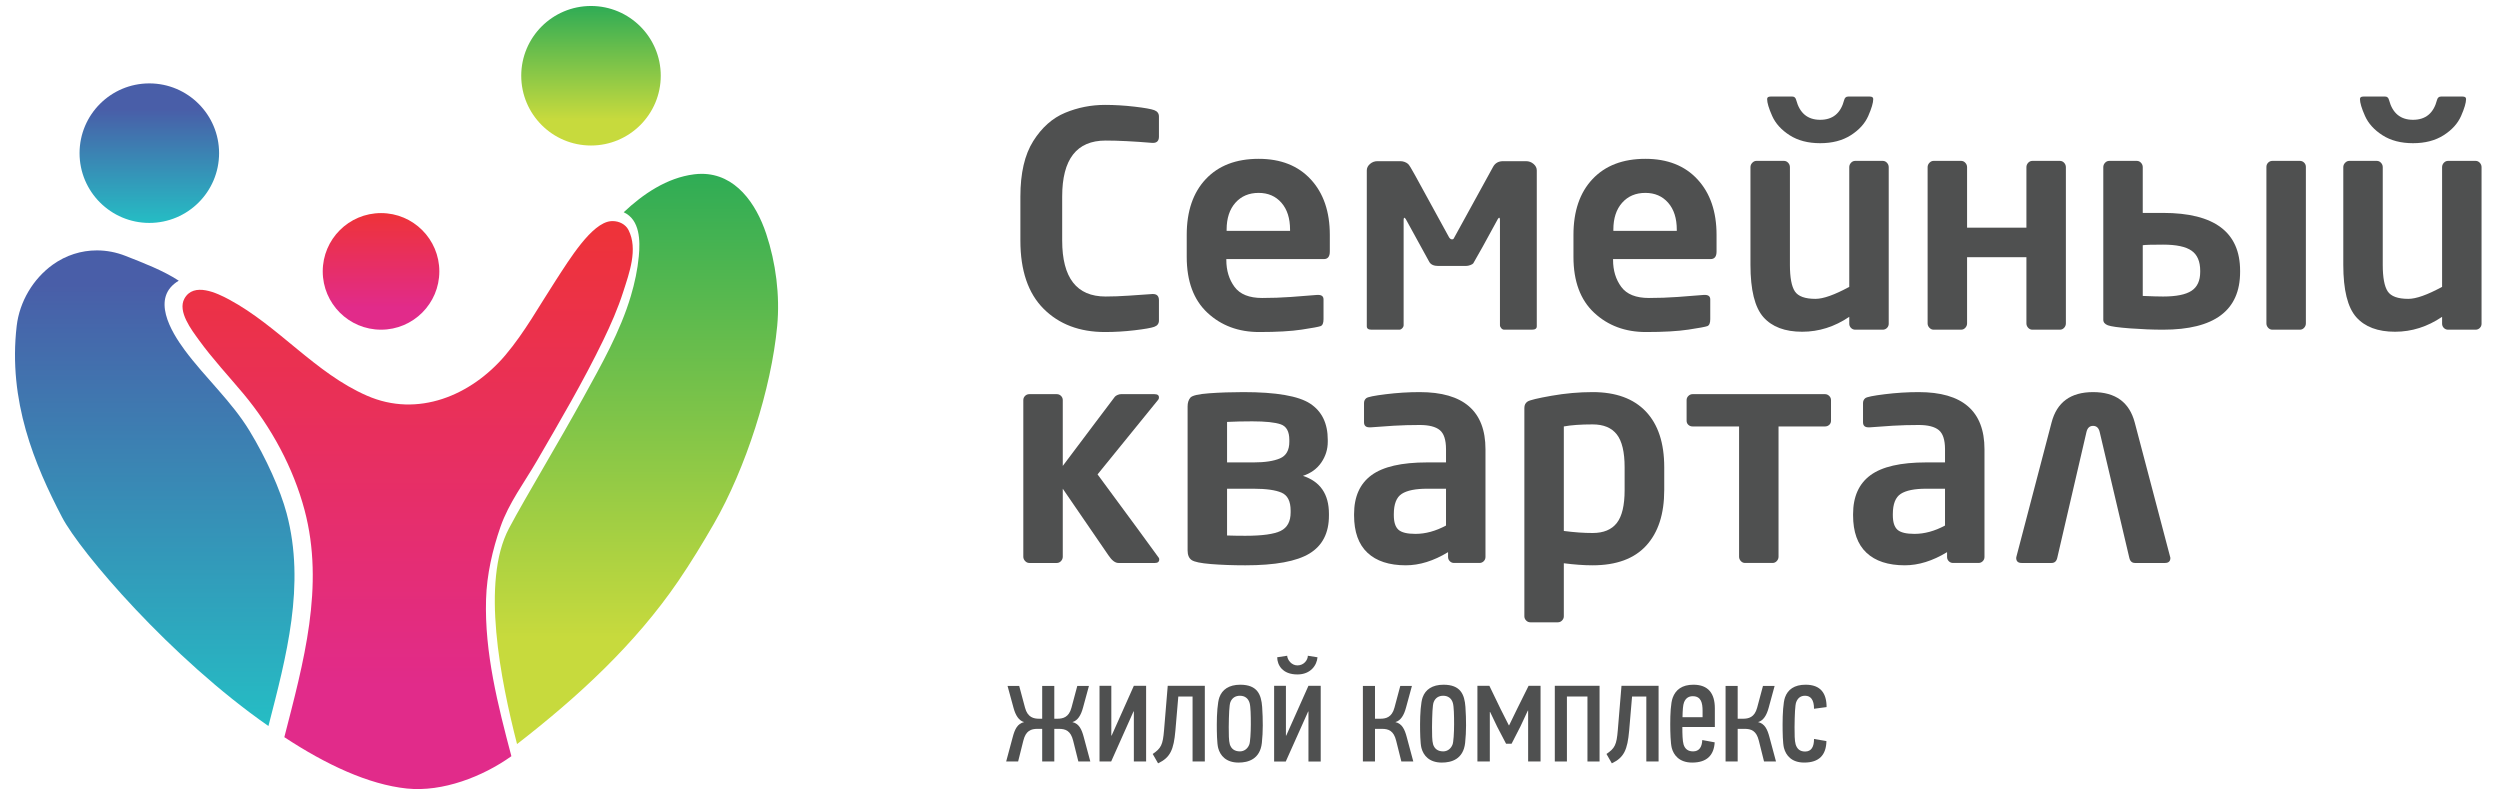 <?xml version="1.0" encoding="UTF-8"?> <svg xmlns="http://www.w3.org/2000/svg" width="500" height="159.701" xml:space="preserve">  <defs id="defs6"> <clipPath clipPathUnits="userSpaceOnUse" id="clipPath150"> <path d="m0,595.276l497.778,0l0,-595.276l-497.778,0l0,595.276z" id="path148"></path> </clipPath> <clipPath clipPathUnits="userSpaceOnUse" id="clipPath402"> <path d="m-63.206,672.482l497.778,0l0,-595.276l-497.778,0l0,595.276z" id="path400"></path> </clipPath> <linearGradient x1="0.5" y1="1" x2="0.5" y2="-0" spreadMethod="pad" id="linearGradient282"> <stop stop-color="#2fac55" offset="0" id="stop276"></stop> <stop stop-color="#c7da3d" offset="0.814" id="stop278"></stop> <stop stop-color="#c7da3d" offset="1" id="stop280"></stop> </linearGradient> <linearGradient x1="0.5" y1="1.141" x2="0.5" y2="-0" spreadMethod="pad" id="linearGradient304"> <stop stop-color="#495ea8" offset="0" id="stop298"></stop> <stop stop-color="#495ea8" offset="0.186" id="stop300"></stop> <stop stop-color="#25bdc4" offset="1" id="stop302"></stop> </linearGradient> <linearGradient x1="0.5" y1="1" x2="0.5" y2="0" spreadMethod="pad" id="linearGradient326"> <stop stop-color="#ee3338" offset="0" id="stop320"></stop> <stop stop-color="#e12b8a" offset="0.814" id="stop322"></stop> <stop stop-color="#e12b8a" offset="1" id="stop324"></stop> </linearGradient> <linearGradient x1="0.5" y1="1" x2="0.5" y2="0" spreadMethod="pad" id="linearGradient348"> <stop stop-color="#2fac55" offset="0" id="stop342"></stop> <stop stop-color="#c7da3d" offset="0.814" id="stop344"></stop> <stop stop-color="#c7da3d" offset="1" id="stop346"></stop> </linearGradient> <linearGradient x1="0.5" y1="1" x2="0.5" y2="0" spreadMethod="pad" id="linearGradient370"> <stop stop-color="#495ea8" offset="0" id="stop364"></stop> <stop stop-color="#495ea8" offset="0.186" id="stop366"></stop> <stop stop-color="#25bdc4" offset="1" id="stop368"></stop> </linearGradient> <linearGradient x1="0.5" y1="1" x2="0.5" y2="0" spreadMethod="pad" id="linearGradient392"> <stop stop-color="#ee3338" offset="0" id="stop386"></stop> <stop stop-color="#e12b8a" offset="0.814" id="stop388"></stop> <stop stop-color="#e12b8a" offset="1" id="stop390"></stop> </linearGradient> </defs> <g> <title>Layer 1</title> <g id="svg_1"> <g transform="matrix(1.333 0 0 -1.333 0 793.701)" id="g264"> <g id="g266"> <g id="g272"> <g id="g274"> <path fill="url(#linearGradient282)" d="m104.128,569.267c-4.056,-0.511 -7.645,-2.95 -10.549,-5.688l0,0c2.462,-1.119 2.482,-4.311 2.269,-6.595l0,0c-0.187,-2.018 -0.62,-4.029 -1.197,-5.971l0,0c-1.581,-5.32 -4.43,-10.33 -7.09,-15.166l0,0c-1.952,-3.545 -3.981,-7.047 -6.011,-10.548l0,0c-2,-3.45 -3.889,-6.709 -5.185,-9.153l0,0c-4.235,-7.992 -1.235,-22.815 1.21,-32.362l0,0c9.083,7.036 17.696,14.938 24.199,24.47l0,0c1.894,2.778 3.643,5.654 5.322,8.566l0,0c4.8,8.327 8.622,20.26 9.512,29.695l0,0c0.43,4.573 -0.201,9.496 -1.652,13.841l0,0c-1.517,4.548 -4.608,8.985 -9.678,8.985l0,0c-0.372,0 -0.755,-0.024 -1.15,-0.074" id="path284"></path> </g> </g> </g> </g> <g transform="matrix(1.333 0 0 -1.333 0 793.701)" id="g286"> <g id="g288"> <g id="g294"> <g id="g296"> <path fill="url(#linearGradient304)" d="m7.91,555.709c-2.961,-2.131 -4.981,-5.563 -5.404,-9.179l0,0c-1.32,-11.275 2.698,-20.835 6.802,-28.7l0,0c2.724,-5.222 16.306,-21.132 30.968,-31.338l0,0c2.684,10.448 5.591,21.153 2.733,31.901l0,0c-0.94,3.534 -3.073,8.28 -5.568,12.385l0,0c-2.685,4.418 -6.645,7.961 -9.714,12.101l0,0c-2.083,2.809 -5.154,7.917 -0.906,10.431l0,0c-2.408,1.57 -5.318,2.664 -7.981,3.717l0,0c-1.401,0.553 -2.86,0.829 -4.307,0.829l0,0c-2.333,0 -4.637,-0.717 -6.623,-2.147" id="path306"></path> </g> </g> </g> </g> <g transform="matrix(1.333 0 0 -1.333 0 793.701)" id="g308"> <g id="g310"> <g id="g316"> <g id="g318"> <path fill="url(#linearGradient326)" d="m91.634,562.239c-2.872,-0.276 -6.197,-5.736 -8.278,-8.932l0,0c-2.452,-3.763 -4.625,-7.735 -7.536,-11.175l0,0c-5.115,-6.041 -13.135,-9.427 -20.768,-6.073l0,0c-7.752,3.377 -13.26,10.436 -20.663,14.417l0,0c-1.841,0.991 -5.334,2.663 -6.721,0.143l0,0c-1.064,-1.936 1.103,-4.725 2.154,-6.183l0,0c2.053,-2.845 4.465,-5.415 6.711,-8.104l0,0c4.178,-5 7.478,-11.105 9.159,-17.425l0,0c3.053,-11.484 -0.173,-22.935 -3.032,-34.086l0,0c6.255,-4.118 12.628,-7.103 18.382,-7.705l0,0c5.349,-0.557 11.394,1.781 15.684,4.851l0,0c-2.027,7.667 -4.043,15.563 -3.8,23.544l0,0c0.113,3.711 0.952,7.367 2.163,10.865l0,0c1.233,3.56 3.606,6.692 5.481,9.926l0,0c3.446,5.945 6.941,11.886 9.938,18.074l0,0c1.141,2.355 2.194,4.748 2.992,7.242l0,0c0.905,2.825 2.253,6.425 0.8,9.289l0,0c-0.439,0.865 -1.406,1.345 -2.383,1.345l0,0c-0.095,0 -0.189,-0.004 -0.283,-0.013" id="path328"></path> </g> </g> </g> </g> <g transform="matrix(1.333 0 0 -1.333 0 793.701)" id="g330"> <g id="g332"> <g id="g338"> <g id="g340"> <path fill="url(#linearGradient348)" d="m78.205,584.06c0,-5.778 4.69,-10.468 10.466,-10.468l0,0c5.778,0 10.468,4.69 10.468,10.468l0,0c0,5.776 -4.69,10.466 -10.468,10.466l0,0c-5.776,0 -10.466,-4.69 -10.466,-10.466" id="path350"></path> </g> </g> </g> </g> <g transform="matrix(1.333 0 0 -1.333 0 793.701)" id="g352"> <g id="g354"> <g id="g360"> <g id="g362"> <path fill="url(#linearGradient370)" d="m11.936,572.444c0,-5.777 4.691,-10.467 10.468,-10.467l0,0c5.777,0 10.467,4.69 10.467,10.467l0,0c0,5.778 -4.69,10.468 -10.467,10.468l0,0c-5.777,0 -10.468,-4.69 -10.468,-10.468" id="path372"></path> </g> </g> </g> </g> <g transform="matrix(1.333 0 0 -1.333 0 793.701)" id="g374"> <g id="g376"> <g id="g382"> <g id="g384"> <path fill="url(#linearGradient392)" d="m48.422,554.706c0,-4.828 3.919,-8.748 8.748,-8.748l0,0c4.828,0 8.747,3.92 8.747,8.748l0,0c0,4.828 -3.919,8.747 -8.747,8.747l0,0c-4.829,0 -8.748,-3.919 -8.748,-8.747" id="path394"></path> </g> </g> </g> </g> <g transform="matrix(1.333 0 0 -1.333 0 793.701)" id="g396"> <g id="g398" clip-path="url(#clipPath402)"> <g id="g404"> <path fill-rule="nonzero" fill="#4f5050" d="m173.886,547.34c0,-0.468 -0.238,-0.786 -0.713,-0.954c-0.475,-0.168 -1.458,-0.339 -2.949,-0.515c-1.491,-0.176 -2.969,-0.263 -4.43,-0.263c-3.816,0 -6.887,1.162 -9.211,3.486c-2.324,2.325 -3.486,5.739 -3.486,10.242l0,6.601c0,3.508 0.643,6.282 1.93,8.322c1.286,2.039 2.88,3.454 4.78,4.243c1.9,0.79 3.895,1.185 5.987,1.185c1.433,0 2.905,-0.088 4.418,-0.264c1.514,-0.175 2.504,-0.351 2.972,-0.526c0.468,-0.176 0.702,-0.497 0.702,-0.965l0,-3.004c0,-0.629 -0.3,-0.943 -0.899,-0.943l-0.088,0c-2.792,0.233 -5.131,0.351 -7.018,0.351c-4.342,0 -6.513,-2.8 -6.513,-8.399l0,-6.601c0,-5.6 2.171,-8.399 6.513,-8.399c1.053,0 2.223,0.044 3.509,0.131l3.509,0.242l0.088,0c0.599,0 0.899,-0.315 0.899,-0.944l0,-3.026z" id="path406"></path> </g> <g id="g408"> <path fill-rule="nonzero" fill="#4f5050" d="m193.557,560.782l0,0.176c0,1.71 -0.432,3.059 -1.294,4.046c-0.862,0.986 -2.003,1.48 -3.421,1.48c-1.447,0 -2.609,-0.494 -3.486,-1.48c-0.878,-0.987 -1.317,-2.336 -1.317,-4.046l0,-0.176l9.518,0zm5.965,-3.092c0,-0.76 -0.3,-1.14 -0.9,-1.14l-14.627,0l0,-0.132c0,-1.579 0.41,-2.924 1.229,-4.035c0.818,-1.111 2.2,-1.666 4.145,-1.666c1.447,0 2.886,0.05 4.32,0.153l3.947,0.307l0.132,0c0.54,0 0.81,-0.227 0.81,-0.68l0,-2.96c0,-0.585 -0.145,-0.932 -0.438,-1.042c-0.292,-0.109 -1.238,-0.285 -2.84,-0.526c-1.6,-0.242 -3.724,-0.362 -6.37,-0.362c-3.114,0 -5.706,0.965 -7.774,2.895c-2.069,1.929 -3.103,4.722 -3.103,8.377l0,3.311c0,3.553 0.954,6.341 2.861,8.366c1.909,2.025 4.551,3.038 7.928,3.038c3.319,0 5.929,-1.031 7.829,-3.093c1.901,-2.061 2.851,-4.832 2.851,-8.311l0,-2.5z" id="path410"></path> </g> <g id="g412"> <path fill-rule="nonzero" fill="#4f5050" d="m230.575,546.463c0,-0.336 -0.241,-0.504 -0.725,-0.504l-4.166,0c-0.161,0 -0.307,0.072 -0.438,0.219c-0.132,0.146 -0.197,0.299 -0.197,0.46l0,15.812c0,0.204 -0.044,0.307 -0.132,0.307c-0.029,0 -0.088,-0.059 -0.176,-0.176l-2.303,-4.21c-0.862,-1.55 -1.326,-2.368 -1.392,-2.456c-0.066,-0.088 -0.212,-0.176 -0.439,-0.264c-0.226,-0.087 -0.457,-0.131 -0.69,-0.131l-4.123,0c-0.657,0 -1.104,0.197 -1.339,0.592l-3.551,6.469c-0.031,0.015 -0.059,0.044 -0.088,0.088c-0.044,0.058 -0.074,0.088 -0.088,0.088c-0.088,0 -0.132,-0.103 -0.132,-0.307l0,-15.812c0,-0.161 -0.069,-0.314 -0.208,-0.46c-0.14,-0.147 -0.282,-0.219 -0.428,-0.219l-4.188,0c-0.468,0 -0.702,0.168 -0.702,0.504l0,23.399c0,0.365 0.161,0.687 0.482,0.965c0.321,0.278 0.694,0.416 1.119,0.416l3.421,0c0.219,0 0.431,-0.036 0.636,-0.109c0.204,-0.073 0.384,-0.175 0.537,-0.307c0.153,-0.132 0.501,-0.695 1.042,-1.689l5.022,-9.166c0.146,-0.307 0.321,-0.461 0.526,-0.461c0.147,0 0.241,0.058 0.285,0.176l5.877,10.701c0.308,0.571 0.812,0.855 1.514,0.855l3.421,0c0.438,0 0.818,-0.138 1.14,-0.416c0.322,-0.278 0.483,-0.6 0.483,-0.965l0,-23.399z" id="path414"></path> </g> <g id="g416"> <path fill-rule="nonzero" fill="#4f5050" d="m251.582,560.782l0,0.176c0,1.71 -0.432,3.059 -1.294,4.046c-0.862,0.986 -2.003,1.48 -3.421,1.48c-1.447,0 -2.609,-0.494 -3.486,-1.48c-0.878,-0.987 -1.317,-2.336 -1.317,-4.046l0,-0.176l9.518,0zm5.965,-3.092c0,-0.76 -0.3,-1.14 -0.9,-1.14l-14.627,0l0,-0.132c0,-1.579 0.41,-2.924 1.229,-4.035c0.818,-1.111 2.2,-1.666 4.145,-1.666c1.447,0 2.886,0.05 4.32,0.153l3.947,0.307l0.132,0c0.54,0 0.81,-0.227 0.81,-0.68l0,-2.96c0,-0.585 -0.145,-0.932 -0.438,-1.042c-0.292,-0.109 -1.238,-0.285 -2.84,-0.526c-1.6,-0.242 -3.724,-0.362 -6.37,-0.362c-3.114,0 -5.706,0.965 -7.774,2.895c-2.069,1.929 -3.103,4.722 -3.103,8.377l0,3.311c0,3.553 0.954,6.341 2.861,8.366c1.909,2.025 4.551,3.038 7.928,3.038c3.319,0 5.929,-1.031 7.829,-3.093c1.901,-2.061 2.851,-4.832 2.851,-8.311l0,-2.5z" id="path418"></path> </g> <g id="g420"> <path fill-rule="nonzero" fill="#4f5050" d="m265.639,580.936l3.29,0c0.292,0 0.482,-0.176 0.569,-0.526c0.527,-1.974 1.726,-2.961 3.597,-2.961c1.886,0 3.085,0.987 3.597,2.961c0.088,0.35 0.285,0.526 0.592,0.526l3.267,0c0.336,0 0.505,-0.125 0.505,-0.373c0,-0.556 -0.249,-1.4 -0.746,-2.533c-0.497,-1.133 -1.37,-2.098 -2.62,-2.895c-1.25,-0.797 -2.782,-1.195 -4.595,-1.195c-1.812,0 -3.341,0.398 -4.583,1.195c-1.243,0.797 -2.116,1.762 -2.621,2.895c-0.504,1.133 -0.756,1.977 -0.756,2.533c0,0.248 0.168,0.373 0.504,0.373m17.741,-34.079c0,-0.249 -0.088,-0.461 -0.262,-0.636c-0.176,-0.175 -0.388,-0.263 -0.637,-0.263l-4.122,0c-0.249,0 -0.461,0.088 -0.637,0.263c-0.175,0.175 -0.263,0.387 -0.263,0.636l0,1.031c-2.208,-1.492 -4.561,-2.237 -7.061,-2.237c-2.588,0 -4.529,0.731 -5.822,2.193c-1.294,1.462 -1.941,4.079 -1.941,7.851l0,14.649c0,0.248 0.091,0.467 0.274,0.657c0.182,0.19 0.391,0.286 0.625,0.286l4.123,0c0.248,0 0.461,-0.096 0.635,-0.286c0.176,-0.19 0.264,-0.409 0.264,-0.657l0,-14.649c0,-1.916 0.248,-3.246 0.745,-3.991c0.497,-0.746 1.527,-1.119 3.093,-1.119c1.169,0 2.857,0.6 5.065,1.798l0,17.961c0,0.248 0.088,0.467 0.263,0.657c0.176,0.19 0.388,0.286 0.637,0.286l4.122,0c0.249,0 0.461,-0.096 0.637,-0.286c0.174,-0.19 0.262,-0.409 0.262,-0.657l0,-23.487z" id="path422"></path> </g> <g id="g424"> <path fill-rule="nonzero" fill="#4f5050" d="m295.135,546.901c0,-0.249 -0.088,-0.468 -0.264,-0.658c-0.174,-0.19 -0.387,-0.285 -0.635,-0.285l-4.123,0c-0.234,0 -0.443,0.095 -0.625,0.285c-0.183,0.19 -0.274,0.409 -0.274,0.658l0,23.443c0,0.248 0.091,0.468 0.274,0.658c0.182,0.19 0.391,0.285 0.625,0.285l4.123,0c0.248,0 0.461,-0.095 0.635,-0.285c0.176,-0.19 0.264,-0.41 0.264,-0.658l0,-9.079l8.903,0l0,9.079c0,0.248 0.088,0.468 0.263,0.658c0.176,0.19 0.388,0.285 0.637,0.285l4.122,0c0.249,0 0.461,-0.095 0.637,-0.285c0.174,-0.19 0.262,-0.41 0.262,-0.658l0,-23.443c0,-0.249 -0.088,-0.468 -0.262,-0.658c-0.176,-0.19 -0.388,-0.285 -0.637,-0.285l-4.122,0c-0.249,0 -0.461,0.095 -0.637,0.285c-0.175,0.19 -0.263,0.409 -0.263,0.658l0,9.934l-8.903,0l0,-9.934z" id="path426"></path> </g> <g id="g428"> <path fill-rule="nonzero" fill="#4f5050" d="m345.968,546.901c0,-0.249 -0.088,-0.468 -0.263,-0.658c-0.175,-0.19 -0.387,-0.285 -0.636,-0.285l-4.122,0c-0.25,0 -0.461,0.095 -0.637,0.285c-0.175,0.19 -0.263,0.409 -0.263,0.658l0,23.487c0,0.248 0.088,0.46 0.263,0.636c0.176,0.175 0.387,0.263 0.637,0.263l4.122,0c0.249,0 0.461,-0.088 0.636,-0.263c0.175,-0.176 0.263,-0.388 0.263,-0.636l0,-23.487zm-24.474,11.732l0,-7.609c1.36,-0.059 2.376,-0.088 3.049,-0.088c1.974,0 3.395,0.285 4.265,0.856c0.87,0.569 1.305,1.513 1.305,2.828l0,0.176c0,1.403 -0.431,2.408 -1.294,3.015c-0.863,0.607 -2.288,0.91 -4.276,0.91c-1.652,0 -2.669,-0.029 -3.049,-0.088m0,4.847l3.049,0c7.704,0 11.557,-2.895 11.557,-8.684l0,-0.176c0,-5.775 -3.853,-8.662 -11.557,-8.662c-1.55,0 -3.202,0.066 -4.956,0.197c-1.755,0.132 -2.862,0.286 -3.323,0.461c-0.46,0.176 -0.691,0.453 -0.691,0.833l0,22.895c0,0.248 0.088,0.468 0.264,0.658c0.175,0.19 0.387,0.285 0.636,0.285l4.123,0c0.248,0 0.46,-0.095 0.636,-0.285c0.174,-0.19 0.262,-0.41 0.262,-0.658l0,-6.864z" id="path430"></path> </g> <g id="g432"> <path fill-rule="nonzero" fill="#4f5050" d="m354.586,580.936l3.29,0c0.292,0 0.482,-0.176 0.569,-0.526c0.527,-1.974 1.726,-2.961 3.597,-2.961c1.886,0 3.085,0.987 3.597,2.961c0.088,0.35 0.285,0.526 0.592,0.526l3.267,0c0.336,0 0.505,-0.125 0.505,-0.373c0,-0.556 -0.249,-1.4 -0.746,-2.533c-0.497,-1.133 -1.37,-2.098 -2.62,-2.895c-1.25,-0.797 -2.782,-1.195 -4.595,-1.195c-1.812,0 -3.341,0.398 -4.583,1.195c-1.243,0.797 -2.116,1.762 -2.621,2.895c-0.504,1.133 -0.756,1.977 -0.756,2.533c0,0.248 0.168,0.373 0.504,0.373m17.741,-34.079c0,-0.249 -0.088,-0.461 -0.262,-0.636c-0.176,-0.175 -0.388,-0.263 -0.637,-0.263l-4.122,0c-0.249,0 -0.461,0.088 -0.637,0.263c-0.175,0.175 -0.263,0.387 -0.263,0.636l0,1.031c-2.208,-1.492 -4.561,-2.237 -7.061,-2.237c-2.588,0 -4.529,0.731 -5.822,2.193c-1.294,1.462 -1.941,4.079 -1.941,7.851l0,14.649c0,0.248 0.091,0.467 0.274,0.657c0.182,0.19 0.391,0.286 0.625,0.286l4.123,0c0.248,0 0.461,-0.096 0.635,-0.286c0.176,-0.19 0.264,-0.409 0.264,-0.657l0,-14.649c0,-1.916 0.248,-3.246 0.745,-3.991c0.497,-0.746 1.527,-1.119 3.093,-1.119c1.169,0 2.857,0.6 5.065,1.798l0,17.961c0,0.248 0.088,0.467 0.263,0.657c0.176,0.19 0.388,0.286 0.637,0.286l4.122,0c0.249,0 0.461,-0.096 0.637,-0.286c0.174,-0.19 0.262,-0.409 0.262,-0.657l0,-23.487z" id="path434"></path> </g> <g id="g436"> <path fill-rule="nonzero" fill="#4f5050" d="m164.675,524.248l6.009,-8.158c2.091,-2.851 3.154,-4.309 3.191,-4.375c0.036,-0.066 0.055,-0.135 0.055,-0.208c0,-0.366 -0.212,-0.549 -0.637,-0.549l-5.482,0c-0.497,0 -1.001,0.388 -1.513,1.163l-6.842,9.978l0,-10.198c0,-0.248 -0.088,-0.467 -0.263,-0.657c-0.175,-0.191 -0.388,-0.286 -0.636,-0.286l-4.123,0c-0.234,0 -0.443,0.095 -0.625,0.286c-0.183,0.19 -0.274,0.409 -0.274,0.657l0,23.487c0,0.249 0.087,0.461 0.263,0.636c0.176,0.176 0.388,0.263 0.636,0.263l4.123,0c0.248,0 0.461,-0.087 0.636,-0.263c0.175,-0.175 0.263,-0.387 0.263,-0.636l0,-9.868l4.847,6.447c1.899,2.529 2.891,3.841 2.971,3.936c0.08,0.095 0.212,0.183 0.395,0.263c0.183,0.081 0.354,0.121 0.515,0.121l5.022,0c0.453,0 0.68,-0.161 0.68,-0.482c0,-0.161 -0.037,-0.278 -0.109,-0.351l-9.102,-11.206z" id="path438"></path> </g> <g id="g440"> <path fill-rule="nonzero" fill="#4f5050" d="m193.644,518.546l0,0.263c0,1.404 -0.453,2.302 -1.359,2.697c-0.908,0.395 -2.311,0.592 -4.211,0.592l-3.969,0l0,-7.017c0.862,-0.03 1.776,-0.044 2.741,-0.044c2.544,0 4.313,0.245 5.307,0.735c0.994,0.489 1.491,1.414 1.491,2.774m-0.197,10.592l0,0.285c0,1.257 -0.428,2.036 -1.283,2.335c-0.855,0.3 -2.285,0.45 -4.288,0.45c-1.374,0 -2.631,-0.03 -3.771,-0.088l0,-6.074l3.969,0c1.711,0 3.034,0.201 3.969,0.603c0.936,0.402 1.404,1.231 1.404,2.489m5.943,-11.075c0,-2.602 -0.969,-4.495 -2.906,-5.68c-1.938,-1.184 -5.15,-1.776 -9.638,-1.776c-1.901,0 -3.618,0.063 -5.153,0.187c-1.535,0.124 -2.504,0.325 -2.906,0.603c-0.403,0.277 -0.603,0.76 -0.603,1.447l0,21.601c0,0.54 0.135,0.976 0.405,1.305c0.271,0.329 1.217,0.551 2.84,0.669c1.623,0.116 3.326,0.175 5.11,0.175c4.941,0 8.29,-0.578 10.043,-1.733c1.755,-1.155 2.632,-2.968 2.632,-5.438l0,-0.285c0,-1.126 -0.322,-2.16 -0.965,-3.103c-0.643,-0.943 -1.564,-1.612 -2.763,-2.007c2.602,-0.848 3.904,-2.749 3.904,-5.702l0,-0.263z" id="path442"></path> </g> <g id="g444"> <path fill-rule="nonzero" fill="#4f5050" d="m216.956,516.572l0,5.526l-2.83,0c-1.74,0 -3.007,-0.255 -3.804,-0.767c-0.797,-0.512 -1.196,-1.528 -1.196,-3.048l0,-0.176c0,-1.023 0.231,-1.743 0.691,-2.16c0.461,-0.417 1.312,-0.625 2.556,-0.625c1.504,0 3.033,0.417 4.583,1.25m5.921,-4.715c0,-0.248 -0.088,-0.46 -0.264,-0.636c-0.175,-0.175 -0.386,-0.263 -0.636,-0.263l-3.815,0c-0.249,0 -0.461,0.088 -0.636,0.263c-0.175,0.176 -0.263,0.388 -0.263,0.636l0,0.724c-2.164,-1.316 -4.277,-1.974 -6.339,-1.974c-2.5,0 -4.418,0.629 -5.756,1.886c-1.337,1.258 -2.006,3.129 -2.006,5.614l0,0.176c0,2.617 0.87,4.564 2.609,5.844c1.74,1.279 4.525,1.919 8.355,1.919l2.83,0l0,1.973c0,1.404 -0.311,2.362 -0.933,2.873c-0.621,0.512 -1.626,0.768 -3.015,0.768c-1.359,0 -2.661,-0.037 -3.903,-0.11l-3.422,-0.241l-0.219,0c-0.541,0 -0.811,0.256 -0.811,0.767l0,2.873c0,0.307 0.113,0.552 0.34,0.735c0.226,0.182 1.198,0.38 2.917,0.592c1.717,0.212 3.417,0.318 5.098,0.318c6.58,0 9.869,-2.858 9.869,-8.575l0,-16.162z" id="path446"></path> </g> <g id="g448"> <path fill-rule="nonzero" fill="#4f5050" d="m243.754,521.879l0,3.443c0,2.281 -0.391,3.922 -1.173,4.923c-0.782,1.002 -1.992,1.503 -3.629,1.503c-1.784,0 -3.223,-0.103 -4.32,-0.307l0,-15.68c1.549,-0.205 2.989,-0.307 4.32,-0.307c1.637,0 2.847,0.5 3.629,1.502c0.782,1.001 1.173,2.642 1.173,4.923m5.943,0c0,-3.582 -0.903,-6.356 -2.708,-8.322c-1.805,-1.967 -4.485,-2.95 -8.037,-2.95c-1.302,0 -2.741,0.103 -4.32,0.307l0,-7.96c0,-0.234 -0.088,-0.442 -0.264,-0.625c-0.175,-0.183 -0.387,-0.274 -0.635,-0.274l-4.124,0c-0.248,0 -0.459,0.091 -0.635,0.274c-0.176,0.183 -0.263,0.391 -0.263,0.625l0,31.272c0,0.424 0.16,0.741 0.482,0.953c0.322,0.212 1.521,0.501 3.596,0.867c2.076,0.365 4.131,0.548 6.163,0.548c3.479,0 6.14,-0.969 7.983,-2.906c1.841,-1.937 2.762,-4.726 2.762,-8.366l0,-3.443z" id="path450"></path> </g> <g id="g452"> <path fill-rule="nonzero" fill="#4f5050" d="m266.847,531.441l0,-19.54c0,-0.248 -0.088,-0.467 -0.264,-0.657c-0.174,-0.191 -0.387,-0.285 -0.635,-0.285l-4.123,0c-0.249,0 -0.46,0.094 -0.636,0.285c-0.176,0.19 -0.263,0.409 -0.263,0.657l0,19.54l-6.974,0c-0.249,0 -0.46,0.08 -0.636,0.241c-0.175,0.161 -0.263,0.365 -0.263,0.614l0,3.092c0,0.249 0.091,0.461 0.274,0.636c0.183,0.176 0.391,0.263 0.625,0.263l19.869,0c0.233,0 0.441,-0.087 0.625,-0.263c0.182,-0.175 0.273,-0.387 0.273,-0.636l0,-3.092c0,-0.249 -0.088,-0.453 -0.263,-0.614c-0.175,-0.161 -0.387,-0.241 -0.635,-0.241l-6.974,0z" id="path454"></path> </g> <g id="g456"> <path fill-rule="nonzero" fill="#4f5050" d="m291.825,516.572l0,5.526l-2.829,0c-1.74,0 -3.008,-0.255 -3.805,-0.767c-0.797,-0.512 -1.195,-1.528 -1.195,-3.048l0,-0.176c0,-1.023 0.23,-1.743 0.69,-2.16c0.461,-0.417 1.313,-0.625 2.556,-0.625c1.505,0 3.033,0.417 4.583,1.25m5.921,-4.715c0,-0.248 -0.088,-0.46 -0.264,-0.636c-0.175,-0.175 -0.386,-0.263 -0.636,-0.263l-3.815,0c-0.249,0 -0.461,0.088 -0.636,0.263c-0.175,0.176 -0.263,0.388 -0.263,0.636l0,0.724c-2.164,-1.316 -4.277,-1.974 -6.338,-1.974c-2.5,0 -4.418,0.629 -5.756,1.886c-1.338,1.258 -2.007,3.129 -2.007,5.614l0,0.176c0,2.617 0.87,4.564 2.609,5.844c1.741,1.279 4.526,1.919 8.356,1.919l2.829,0l0,1.973c0,1.404 -0.311,2.362 -0.933,2.873c-0.621,0.512 -1.626,0.768 -3.014,0.768c-1.36,0 -2.661,-0.037 -3.904,-0.11l-3.421,-0.241l-0.219,0c-0.541,0 -0.812,0.256 -0.812,0.767l0,2.873c0,0.307 0.114,0.552 0.34,0.735c0.227,0.182 1.198,0.38 2.917,0.592c1.718,0.212 3.417,0.318 5.099,0.318c6.579,0 9.868,-2.858 9.868,-8.575l0,-16.162z" id="path458"></path> </g> <g id="g460"> <path fill-rule="nonzero" fill="#4f5050" d="m319.478,511.726l-4.451,18.903c-0.147,0.599 -0.476,0.899 -0.987,0.899c-0.512,0 -0.841,-0.3 -0.987,-0.899l-4.387,-18.903c-0.117,-0.512 -0.401,-0.768 -0.854,-0.768l-4.496,0c-0.541,0 -0.812,0.256 -0.812,0.768c0,0.029 0.015,0.102 0.044,0.219l5.264,20.088c0.789,3.041 2.865,4.561 6.228,4.561c3.362,0 5.446,-1.52 6.25,-4.561l5.35,-20.307c0,-0.512 -0.27,-0.768 -0.811,-0.768l-4.496,0c-0.453,0 -0.738,0.256 -0.855,0.768" id="path462"></path> </g> <g id="g464"> <path fill-rule="nonzero" fill="#4f5050" d="m156.367,481.172l0,4.898l-0.689,0c-0.989,0 -1.771,-0.276 -2.139,-1.771l-0.782,-3.127l-1.794,0l0.989,3.679c0.299,1.127 0.69,2.001 1.702,2.231c-0.805,0.23 -1.288,1.034 -1.587,2.138l-0.897,3.288l1.748,0l0.874,-3.265c0.391,-1.471 1.31,-1.655 2.138,-1.655l0.437,0l0,4.92l1.817,0l0,-4.92l0.437,0c0.828,0 1.747,0.184 2.138,1.655l0.874,3.265l1.748,0l-0.897,-3.288c-0.299,-1.104 -0.782,-1.908 -1.587,-2.138c1.012,-0.23 1.403,-1.104 1.702,-2.231l0.989,-3.679l-1.794,0l-0.782,3.127c-0.368,1.495 -1.149,1.771 -2.138,1.771l-0.69,0l0,-4.898l-1.817,0z" id="path466"></path> </g> <g id="g468"> <path fill-rule="nonzero" fill="#4f5050" d="m170.12,481.172l0,7.52l-0.046,0l-3.357,-7.52l-1.748,0l0,11.359l1.771,0l0,-7.473l0.046,0l3.334,7.473l1.84,0l0,-11.359l-1.84,0z" id="path470"></path> </g> <g id="g472"> <path fill-rule="nonzero" fill="#4f5050" d="m172.951,482.299c1.265,0.874 1.518,1.356 1.702,3.587l0.551,6.645l5.565,0l0,-11.359l-1.839,0l0,9.75l-2.139,0l-0.437,-5.128c-0.253,-2.851 -0.758,-4.024 -2.598,-4.898l-0.805,1.403z" id="path474"></path> </g> <g id="g476"> <path fill-rule="nonzero" fill="#4f5050" d="m184.611,490.093c-0.184,-0.437 -0.229,-1.932 -0.253,-3.748c0,-1.012 0,-2.069 0.161,-2.599c0.207,-0.666 0.713,-1.057 1.518,-1.057c0.644,0 1.173,0.414 1.403,1.034c0.138,0.323 0.23,1.771 0.23,3.036c0,1.265 -0.023,2.645 -0.184,3.196c-0.208,0.713 -0.736,1.081 -1.449,1.081c-0.598,0 -1.15,-0.253 -1.426,-0.943m4.76,-0.736c0.069,-0.896 0.092,-1.977 0.092,-2.782c0,-0.851 -0.046,-1.748 -0.138,-2.622c-0.276,-2.437 -2.047,-2.943 -3.495,-2.943c-1.886,0 -2.76,1.058 -3.058,2.185c-0.184,0.712 -0.207,2.368 -0.207,3.541c0,1.541 0.115,3.334 0.391,4.07c0.413,1.15 1.426,1.886 3.127,1.886c2.552,0 3.15,-1.449 3.288,-3.335" id="path478"></path> </g> <g id="g480"> <path fill-rule="nonzero" fill="#4f5050" d="m193.121,497.038c0.046,-0.621 0.644,-1.449 1.541,-1.449c0.989,0 1.563,0.828 1.563,1.449l1.449,-0.23c-0.092,-1.173 -1.011,-2.576 -3.012,-2.576c-2.254,0 -3.013,1.403 -3.036,2.576l1.495,0.23zm3.196,-15.867l0,7.497l-0.046,0l-3.357,-7.497l-1.748,0l0,11.36l1.771,0l0,-7.473l0.046,0l3.334,7.473l1.84,0l0,-11.36l-1.84,0z" id="path482"></path> </g> <g id="g484"> <path fill-rule="nonzero" fill="#4f5050" d="m204.484,481.172l0,11.336l1.817,0l0,-4.92l0.782,0c0.827,0 1.747,0.184 2.138,1.655l0.874,3.265l1.747,0l-0.896,-3.288c-0.299,-1.104 -0.782,-1.908 -1.587,-2.138c1.012,-0.23 1.403,-1.104 1.702,-2.231l0.988,-3.679l-1.793,0l-0.782,3.127c-0.368,1.495 -1.15,1.771 -2.138,1.771l-1.035,0l0,-4.898l-1.817,0z" id="path486"></path> </g> <g id="g488"> <path fill-rule="nonzero" fill="#4f5050" d="m215.11,490.093c-0.184,-0.437 -0.23,-1.932 -0.253,-3.748c0,-1.012 0,-2.069 0.161,-2.599c0.207,-0.666 0.713,-1.057 1.518,-1.057c0.643,0 1.173,0.414 1.402,1.034c0.139,0.323 0.231,1.771 0.231,3.036c0,1.265 -0.024,2.645 -0.185,3.196c-0.207,0.713 -0.735,1.081 -1.448,1.081c-0.598,0 -1.15,-0.253 -1.426,-0.943m4.76,-0.736c0.069,-0.896 0.093,-1.977 0.093,-2.782c0,-0.851 -0.046,-1.748 -0.139,-2.622c-0.276,-2.437 -2.047,-2.943 -3.495,-2.943c-1.886,0 -2.76,1.058 -3.059,2.185c-0.184,0.712 -0.207,2.368 -0.207,3.541c0,1.541 0.115,3.334 0.391,4.07c0.414,1.15 1.426,1.886 3.128,1.886c2.552,0 3.15,-1.449 3.288,-3.335" id="path490"></path> </g> <g id="g492"> <path fill-rule="nonzero" fill="#4f5050" d="m229.277,481.172l0,7.634l-0.046,0l-1.104,-2.368l-1.333,-2.599l-0.829,0l-1.334,2.553l-1.057,2.207l-0.046,0l0,-7.427l-1.862,0l0,11.359l1.793,0l1.678,-3.472l1.243,-2.46l0.045,0l1.196,2.46l1.724,3.472l1.794,0l0,-11.359l-1.862,0z" id="path494"></path> </g> <g id="g496"> <path fill-rule="nonzero" fill="#4f5050" d="m238.178,481.172l0,9.75l-3.082,0l0,-9.75l-1.816,0l0,11.359l6.714,0l0,-11.359l-1.816,0z" id="path498"></path> </g> <g id="g500"> <path fill-rule="nonzero" fill="#4f5050" d="m241.031,482.299c1.265,0.874 1.518,1.356 1.701,3.587l0.553,6.645l5.564,0l0,-11.359l-1.839,0l0,9.75l-2.139,0l-0.437,-5.128c-0.253,-2.851 -0.758,-4.024 -2.598,-4.898l-0.805,1.403z" id="path502"></path> </g> <g id="g504"> <path fill-rule="nonzero" fill="#4f5050" d="m255.45,487.817l0,0.966c0,1.196 -0.229,2.184 -1.472,2.184c-0.551,0 -1.034,-0.23 -1.31,-0.92c-0.161,-0.414 -0.207,-1.172 -0.23,-2.23l3.012,0zm-0.046,-3.426l1.863,-0.345c-0.115,-1.955 -1.196,-3.036 -3.38,-3.036c-1.955,0 -2.783,1.15 -3.059,2.185c-0.184,0.713 -0.23,2.369 -0.23,3.541c0,1.541 0.07,3.197 0.369,4.001c0.436,1.196 1.402,1.955 3.104,1.955c2.253,0 3.219,-1.333 3.219,-3.541l0,-2.806l-4.875,0c0,-1.011 0.023,-2.092 0.184,-2.621c0.206,-0.667 0.666,-1.035 1.425,-1.035c0.898,0 1.334,0.621 1.38,1.702" id="path506"></path> </g> <g id="g508"> <path fill-rule="nonzero" fill="#4f5050" d="m258.901,481.172l0,11.336l1.816,0l0,-4.92l0.783,0c0.828,0 1.748,0.184 2.138,1.655l0.874,3.265l1.747,0l-0.896,-3.288c-0.299,-1.104 -0.782,-1.908 -1.587,-2.138c1.012,-0.23 1.402,-1.104 1.702,-2.231l0.988,-3.679l-1.794,0l-0.781,3.127c-0.368,1.495 -1.15,1.771 -2.138,1.771l-1.036,0l0,-4.898l-1.816,0z" id="path510"></path> </g> <g id="g512"> <path fill-rule="nonzero" fill="#4f5050" d="m267.663,483.195c-0.184,0.713 -0.207,2.369 -0.207,3.542c0,1.54 0.093,3.333 0.368,4.069c0.414,1.15 1.38,1.886 3.082,1.886c2.277,0 3.15,-1.31 3.15,-3.357l-1.885,-0.253c0,1.357 -0.506,1.954 -1.334,1.954c-0.598,0 -1.058,-0.253 -1.334,-0.943c-0.184,-0.46 -0.23,-1.931 -0.253,-3.748c0,-1.011 0,-2.069 0.161,-2.598c0.207,-0.667 0.621,-1.081 1.426,-1.081c0.942,0 1.334,0.713 1.334,1.886l1.862,-0.322c-0.046,-2.07 -1.081,-3.22 -3.334,-3.22c-1.886,0 -2.736,1.059 -3.036,2.185" id="path514"></path> </g> </g> </g> </g> </g> </svg> 